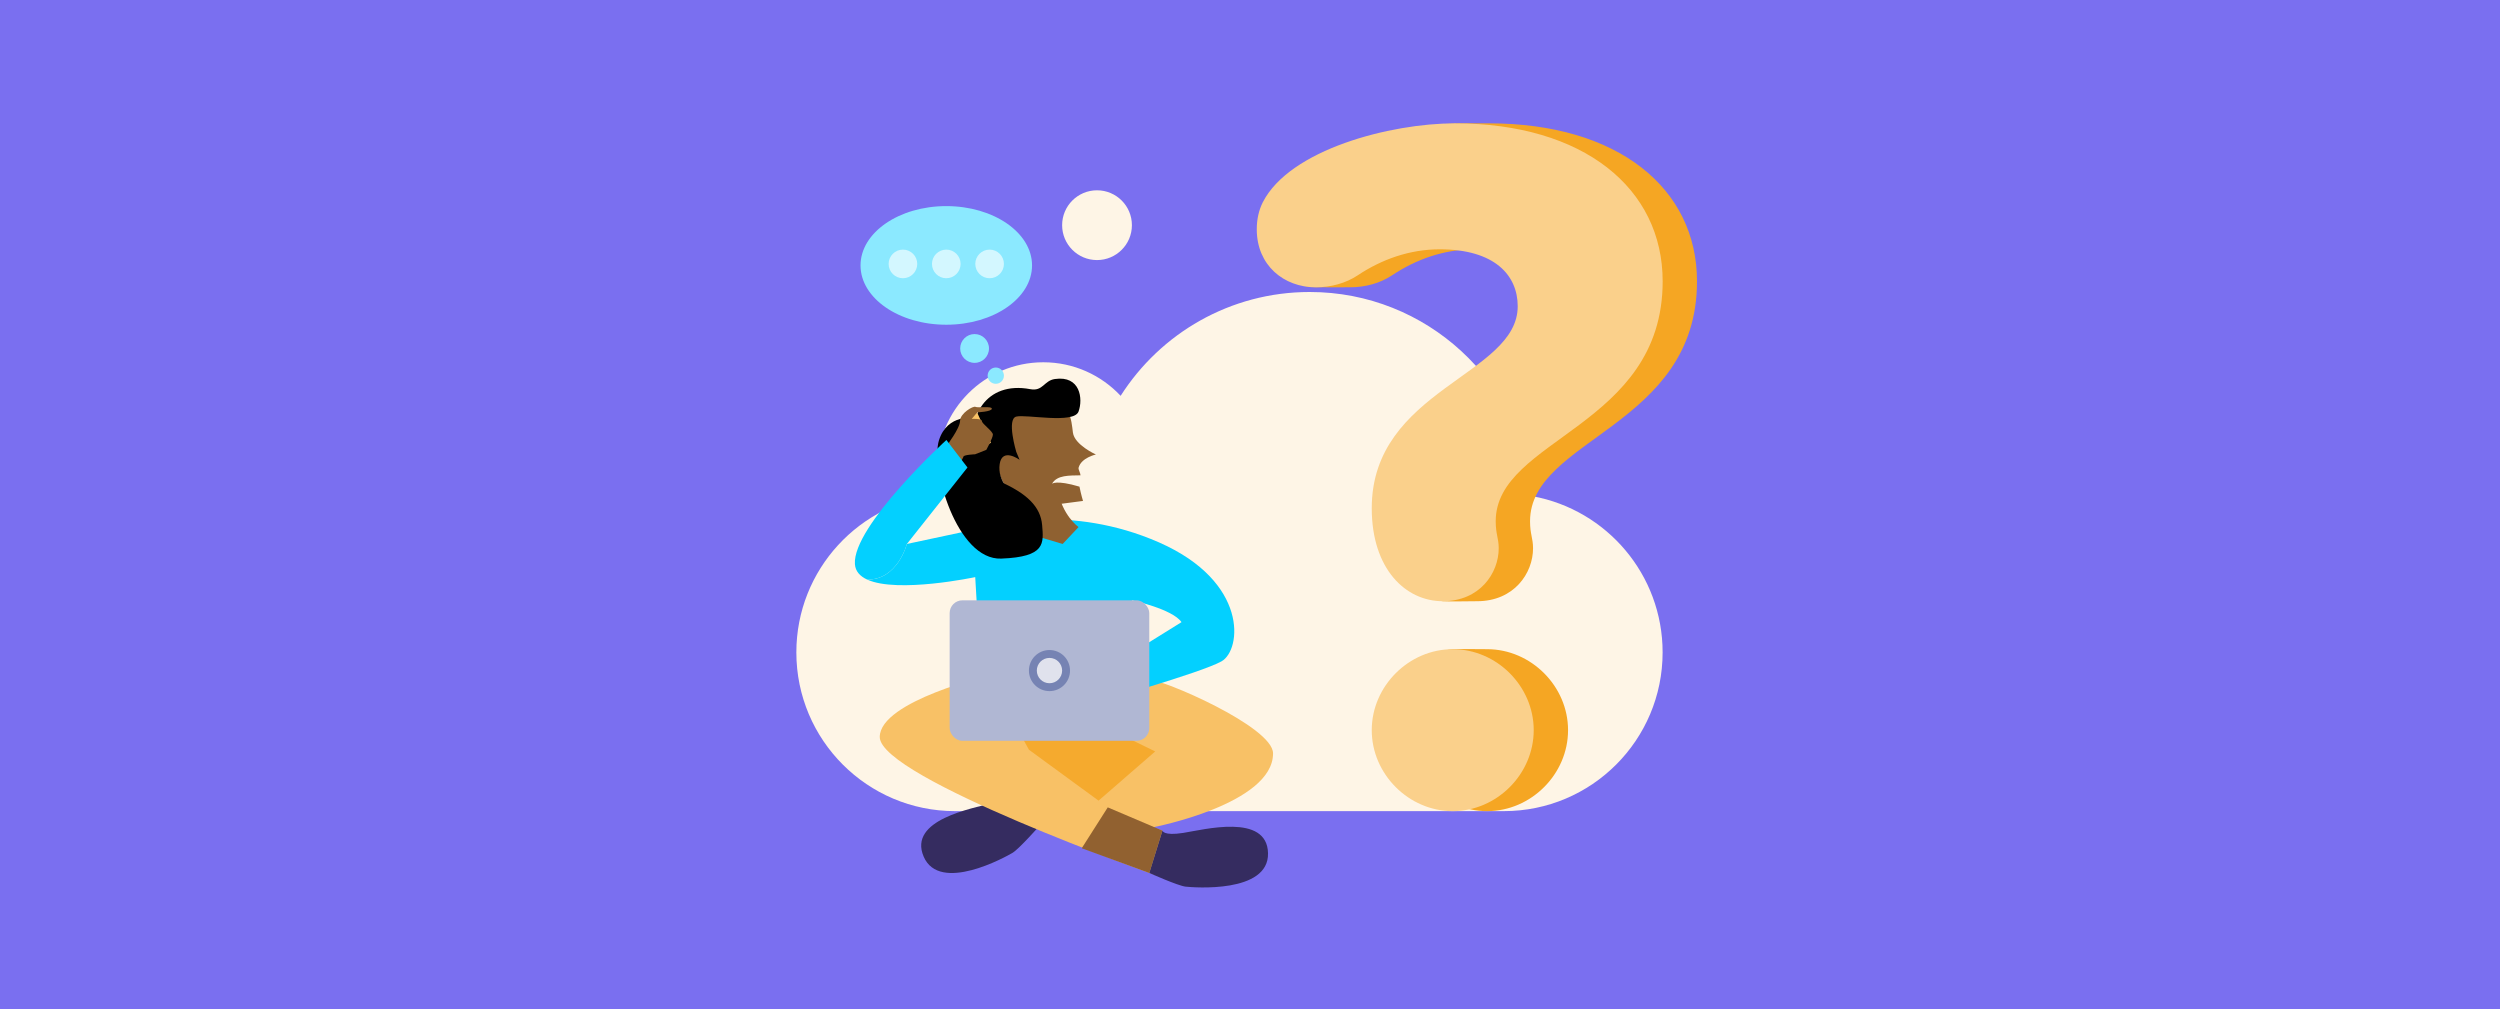 <?xml version="1.0" encoding="UTF-8"?>
<svg xmlns="http://www.w3.org/2000/svg" id="Capa_1" data-name="Capa 1" viewBox="0 0 1090 440">
  <defs>
    <style>
      .cls-1, .cls-2, .cls-3, .cls-4, .cls-5, .cls-6, .cls-7, .cls-8, .cls-9, .cls-10, .cls-11, .cls-12, .cls-13, .cls-14, .cls-15, .cls-16 {
        stroke-width: 0px;
      }

      .cls-2 {
        fill: #f8c166;
      }

      .cls-3 {
        fill: #fad08b;
      }

      .cls-4 {
        fill: #7683b3;
      }

      .cls-5 {
        fill: #7a6ff0;
      }

      .cls-6 {
        fill: #352c60;
      }

      .cls-7 {
        fill: #e0e2ed;
      }

      .cls-8 {
        fill: #d3f7ff;
      }

      .cls-9 {
        fill: #b0b7d3;
      }

      .cls-10 {
        fill: #8be9ff;
      }

      .cls-11 {
        fill: #916130;
      }

      .cls-12 {
        fill: #8f6131;
      }

      .cls-13 {
        fill: #fef5e6;
      }

      .cls-14 {
        fill: #f5a623;
      }

      .cls-15 {
        fill: #f5aa2e;
      }

      .cls-16 {
        fill: #03d0ff;
      }
    </style>
  </defs>
  <rect class="cls-5" width="1090" height="440"></rect>
  <g>
    <path class="cls-13" d="m668.31,216.38c-4.35-49.91-46.24-89.07-97.28-89.07-34.66,0-65.1,18.05-82.43,45.27-8.43-9-20.41-14.63-33.72-14.63-25.52,0-46.2,20.68-46.2,46.2,0,3.92.49,7.73,1.41,11.37-35.26,3.2-62.88,32.83-62.88,68.92h0c0,38.23,30.99,69.21,69.21,69.21h239.27c38.23,0,69.21-30.99,69.21-69.21h0c0-33.92-24.4-62.14-56.61-68.07Z"></path>
    <g>
      <path class="cls-6" d="m453.4,359.84l-12.88-14.43s.76,2.28-7.82,4.68c-8.57,2.4-36.92,7.23-29.98,23.4,6.94,16.17,35.84.09,38.75-1.65s11.93-11.99,11.93-11.99Z"></path>
      <path class="cls-2" d="m432.35,294.17s-48.78,11.4-48.78,27.17c0,17.74,120.85,60.42,120.85,60.42l2.41-19.61-4.07-1.46s52.29-10.04,52.29-32.21c0-11.71-48.97-32.64-53.96-32.09s-68.74-2.22-68.74-2.22Z"></path>
      <polygon class="cls-15" points="478.97 349.08 448.61 326.88 443.07 316.76 489.23 320.59 503.67 327.62 478.97 349.08"></polygon>
      <path class="cls-16" d="m505.41,236.52c-39-17.18-73.19-7.21-73.19-7.21l-36.83,7.86s-4.02,15.76-17.34,15.51c13.36,6.14,47.15-1.06,47.15-1.06l2.71,46.44,47.73,8.87s48.26-13.61,56.98-18.61c8.73-4.99,11.8-34.61-27.21-51.8Zm-5.43,44.17l-6.47-18.95s17.74,3.79,21.62,9.52l-15.15,9.42Z"></path>
      <g>
        <rect class="cls-9" x="414.05" y="261.74" width="87.03" height="61.26" rx="5.56" ry="5.56"></rect>
        <circle class="cls-4" cx="457.57" cy="292.37" r="8.96"></circle>
        <circle class="cls-7" cx="457.57" cy="292.37" r="5.52"></circle>
      </g>
      <polygon class="cls-11" points="506.82 362.15 482.98 352.01 471.63 369.84 501.09 380.62 506.82 362.15"></polygon>
      <path class="cls-6" d="m501.09,380.62l5.74-18.48s.26,2.39,9.05,1.01c8.8-1.37,36.6-8.73,36.98,8.86.39,17.59-32.58,14.94-35.94,14.57-3.36-.38-15.83-5.97-15.83-5.97Z"></path>
      <path class="cls-12" d="m447.09,232.34l16.23,4.83,6.93-7.38s-7.3-5.01-9.27-16.97l-11.94.91-1.95,18.61Z"></path>
      <path class="cls-12" d="m471.12,207.24c-4.78.12-10.28-.22-12.46,3.72,0,0,1.64-1.85,11.99,1.22.66,3.35,1.54,6.23,1.54,6.23l-11.11,1.46c-28.08,3.37-27.96-21.37-26.62-32.78,1.34-11.4,20.81-13.38,20.81-13.38,11.56.72,11.83,9.54,12.52,14.89.7,5.39,10.02,9.56,10.02,9.56,0,0-6.41,1.39-7.55,5.78-.19.79.8,2.2.85,3.3Z"></path>
      <path class="cls-1" d="m443.07,196.95s-4.25-14.2,0-15.31,25.17,3.33,27.18-2.22c2.01-5.54.77-15.77-10.31-14.17-4.8.69-5.19,5.48-10.72,4.43-19.59-3.7-27.96,12.63-24.08,27.26,3.88,14.63,16.09,18.29,16.09,18.29,0,0-6.48-5.51-5.37-12.9,1.11-7.39,8.68-1.85,8.68-1.85l-1.48-3.54Z"></path>
      <path class="cls-1" d="m424.9,182.21s-11.83-2.03-15.52,9.79c-3.7,11.83,7.76,52.29,27.16,51.55,19.4-.74,18.48-6.65,17.83-14.6s-6.56-13.86-18.94-19.22c-12.38-5.36-6.84-16.45-6.84-16.45l-3.7-11.09Z"></path>
      <rect class="cls-2" x="422.92" y="179.93" width="6.28" height="15.15" transform="translate(-39.39 193.63) rotate(-24.51)"></rect>
      <path class="cls-12" d="m412.58,194.58s6.01-7.85,6.01-11.09,5.73-6.65,6.74-6.1,7.21-.46,7.11.83-6.37,1.57-6.37,1.57l-2.4,2.86s4.43-.28,4.43.92,4.8,4.43,4.8,5.91-2.86,6.65-2.86,6.65l-4.9,1.94s-4.9.18-5.08,1.02-2.68,4.62-2.68,4.62l-4.8-9.15Z"></path>
      <path class="cls-16" d="m421.82,203.82l-26.42,33.35s-4.02,15.76-17.34,15.51h0c-3.11-1.44-5.11-3.59-5.32-6.73-1.11-16.63,39.89-54.12,39.89-54.12l9.19,11.99Z"></path>
    </g>
    <g>
      <path class="cls-14" d="m667.1,227.26c0,5.67,1.31,7.41,1.31,11.77,0,10.9-8.28,23.1-24.41,23.1-1.41,0-13.6.2-14.97,0-14.73-2.16-15.98-16.21-15.98-40.54,0-51.87,63.64-57.97,63.64-88.05,0-13.51-10.02-24.84-34-24.84-13.08,0-25.28,4.36-35.74,11.33-5.23,3.49-11.77,5.23-18.31,5.23-1.23,0-16.07.06-17.26-.09-12.3-1.52-8.46-10.88-8.46-25.19,0-4.36.87-8.28,2.62-11.77,11.5-22.58,42.95-33.92,70.9-34.42.65-.01,12.16-.01,12.79-.01,56.23,0,90.66,28.33,90.66,68.87,0,63.64-72.79,68.43-72.79,104.61Zm-18.74,126.4c-19.18,0-35.31-16.13-35.31-35.31,0-17.93,2.83-33.4,20.34-35.31,1.22-.13,13.72,0,14.97,0,19.18,0,35.31,16.13,35.31,35.31s-16.13,35.31-35.31,35.31Z"></path>
      <path class="cls-3" d="m652.13,227.26c0,5.67,1.31,7.41,1.31,11.77,0,10.9-8.28,23.1-24.41,23.1s-30.95-13.95-30.95-40.54c0-51.87,63.64-57.97,63.64-88.05,0-13.51-10.02-24.84-34-24.84-13.08,0-25.28,4.36-35.74,11.33-5.23,3.49-11.77,5.23-18.31,5.23-13.95,0-25.72-9.59-25.72-25.28,0-4.36.87-8.28,2.62-11.77,11.77-23.1,55.79-34.43,83.69-34.43,56.23,0,90.66,28.33,90.66,68.87,0,63.64-72.79,68.43-72.79,104.61Zm-18.74,126.4c-19.18,0-35.31-16.13-35.31-35.31s16.13-35.31,35.31-35.31,35.31,16.13,35.31,35.31-16.13,35.31-35.31,35.31Z"></path>
    </g>
    <circle class="cls-13" cx="478.3" cy="98.18" r="15.21"></circle>
    <ellipse class="cls-10" cx="412.58" cy="115.72" rx="37.39" ry="25.86"></ellipse>
    <circle class="cls-10" cx="424.92" cy="151.93" r="6.28"></circle>
    <circle class="cls-10" cx="434.16" cy="163.79" r="3.55"></circle>
    <circle class="cls-8" cx="393.68" cy="115.07" r="6.24"></circle>
    <circle class="cls-8" cx="412.58" cy="115.07" r="6.24"></circle>
    <circle class="cls-8" cx="431.47" cy="115.07" r="6.24"></circle>
  </g>
</svg>
